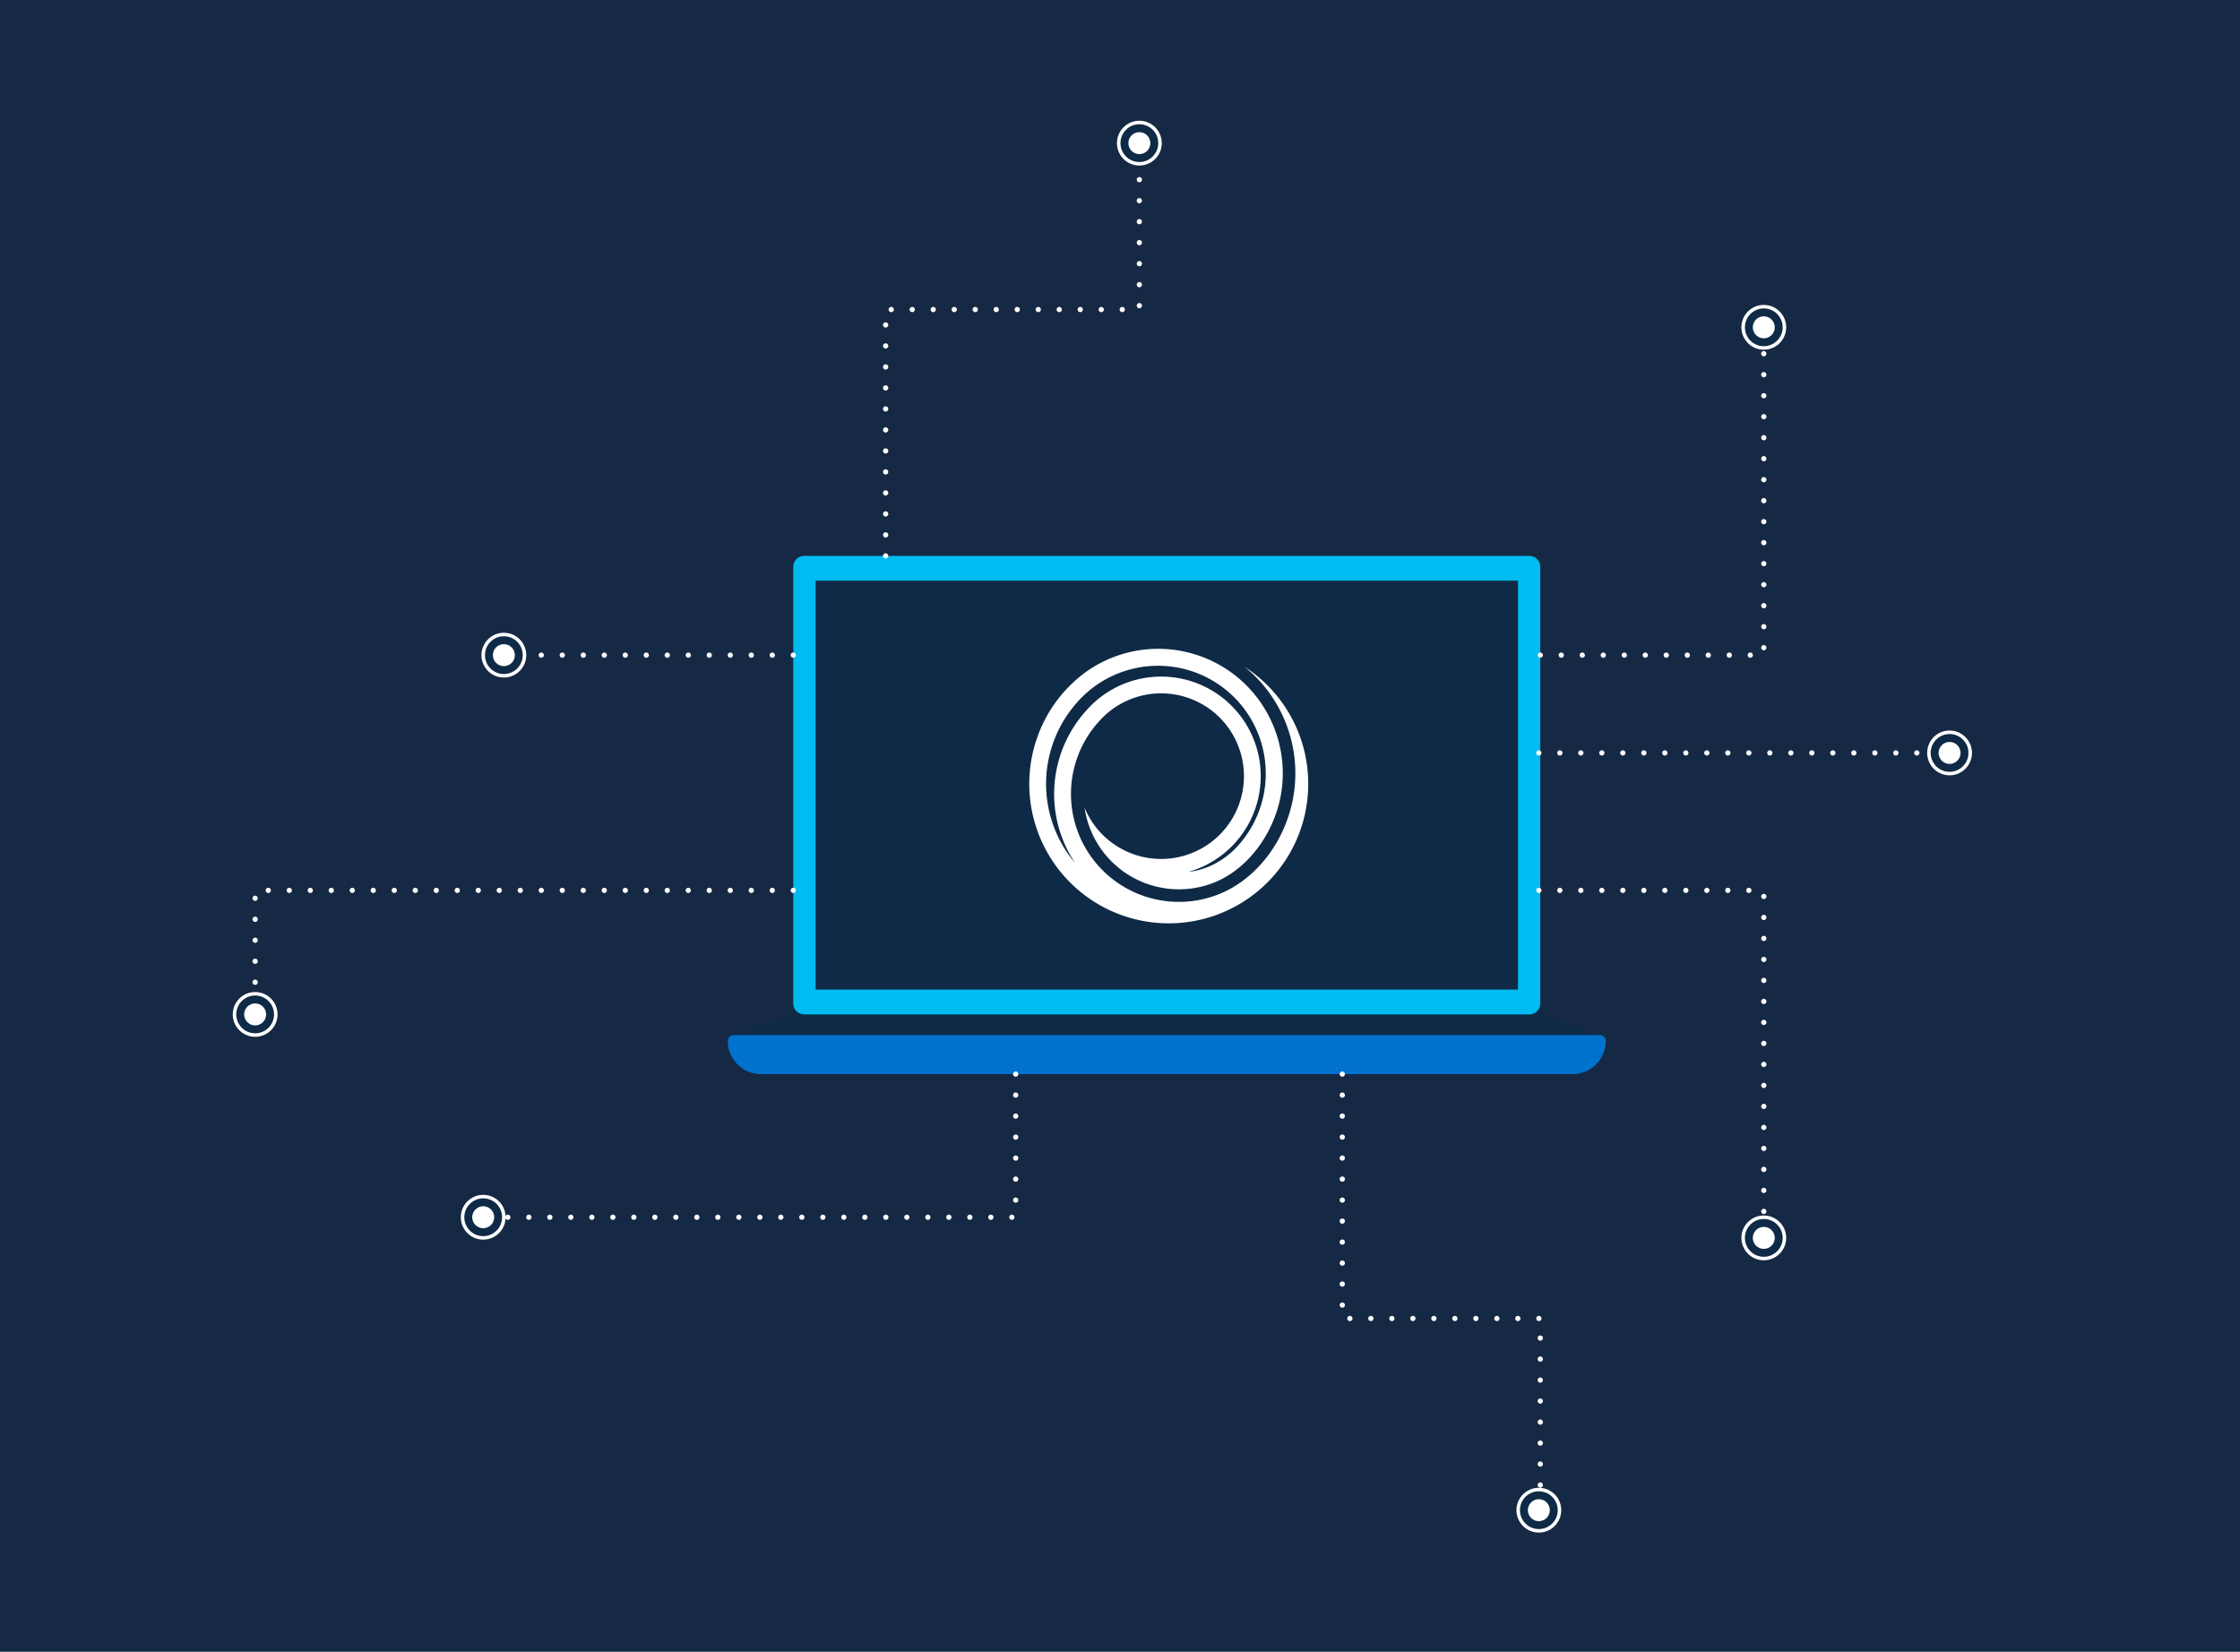 <?xml version="1.0" encoding="UTF-8"?> <svg xmlns="http://www.w3.org/2000/svg" width="640" height="472" viewBox="0 0 640 472"><g id="img-technology-integration" transform="translate(-799 -1799.5)"><rect id="Rectangle_12278" data-name="Rectangle 12278" width="640" height="472" transform="translate(799 1799.5)" fill="#162944"></rect><g id="Layer_4" transform="translate(865.5 1834)"><path id="Path_115171" data-name="Path 115171" d="M391.36,261.67H142.37l20.2-7.44H371.16Z" fill="#0f2a46"></path><path id="Path_115172" data-name="Path 115172" d="M373.58,127.31V252.4a3.165,3.165,0,0,1-3.33,2.97H163.46a3.153,3.153,0,0,1-3.31-2.97V127.31a3.151,3.151,0,0,1,3.31-2.96H370.25A3.164,3.164,0,0,1,373.58,127.31Z" fill="#00bcf0"></path><path id="Path_115173" data-name="Path 115173" d="M367.2,248.27H166.53V131.43H367.21V248.27Z" fill="#0f2a46"></path><path id="Path_115174" data-name="Path 115174" d="M382.81,272.43H150.92a9.481,9.481,0,0,1-9.48-9.48h0a1.677,1.677,0,0,1,1.68-1.68H390.61a1.677,1.677,0,0,1,1.68,1.68h0a9.481,9.481,0,0,1-9.48,9.48Z" fill="#0072ce"></path><path id="Path_115176" data-name="Path 115176" d="M373.17,219.93h64.27v93.4" fill="none" stroke="#fff" stroke-linecap="round" stroke-linejoin="round" stroke-width="1.5" stroke-dasharray="0 0 0 6"></path><line id="Line_1638" data-name="Line 1638" x2="117.35" transform="translate(373.17 180.65)" fill="none" stroke="#fff" stroke-linecap="round" stroke-linejoin="round" stroke-width="1.5" stroke-dasharray="0 0 0 6"></line><path id="Path_115177" data-name="Path 115177" d="M373.58,152.71h63.86V64.92" fill="none" stroke="#fff" stroke-linecap="round" stroke-linejoin="round" stroke-width="1.5" stroke-dasharray="0 0 0 6"></path><line id="Line_1639" data-name="Line 1639" x1="80.7" transform="translate(79.45 152.71)" fill="none" stroke="#fff" stroke-linecap="round" stroke-linejoin="round" stroke-width="1.5" stroke-dasharray="0 0 0 6"></line><path id="Path_115178" data-name="Path 115178" d="M223.7,272.43v40.9H77.46" fill="none" stroke="#fff" stroke-linecap="round" stroke-linejoin="round" stroke-width="1.5" stroke-dasharray="0 0 0 6"></path><path id="Path_115179" data-name="Path 115179" d="M186.54,124.35V53.95h72.49V9.06" fill="none" stroke="#fff" stroke-linecap="round" stroke-linejoin="round" stroke-width="1.5" stroke-dasharray="0 0 0 6"></path><path id="Path_115180" data-name="Path 115180" d="M317.01,272.43v69.83h56.57v48.89" fill="none" stroke="#fff" stroke-linecap="round" stroke-linejoin="round" stroke-width="1.5" stroke-dasharray="0 0 0 6"></path><path id="Path_115181" data-name="Path 115181" d="M160.15,219.93H6.4v38.02" fill="none" stroke="#fff" stroke-linecap="round" stroke-linejoin="round" stroke-width="1.5" stroke-dasharray="0 0 0 6"></path><circle id="Ellipse_1294" data-name="Ellipse 1294" cx="5.9" cy="5.9" r="5.9" transform="translate(431.54 53.13)" fill="#0f2a46" stroke="#fff" stroke-miterlimit="10" stroke-width="1"></circle><circle id="Ellipse_1295" data-name="Ellipse 1295" cx="3.14" cy="3.14" r="3.14" transform="translate(434.3 55.89)" fill="#fff"></circle><circle id="Ellipse_1296" data-name="Ellipse 1296" cx="5.9" cy="5.9" r="5.9" transform="translate(484.62 174.75)" fill="#0f2a46" stroke="#fff" stroke-miterlimit="10" stroke-width="1"></circle><circle id="Ellipse_1297" data-name="Ellipse 1297" cx="3.14" cy="3.14" r="3.14" transform="translate(487.38 177.51)" fill="#fff"></circle><circle id="Ellipse_1298" data-name="Ellipse 1298" cx="5.9" cy="5.9" r="5.9" transform="translate(431.54 313.33)" fill="#0f2a46" stroke="#fff" stroke-miterlimit="10" stroke-width="1"></circle><circle id="Ellipse_1299" data-name="Ellipse 1299" cx="3.14" cy="3.14" r="3.14" transform="translate(434.3 316.09)" fill="#fff"></circle><circle id="Ellipse_1300" data-name="Ellipse 1300" cx="5.9" cy="5.9" r="5.9" transform="translate(367.27 391.14)" fill="#0f2a46" stroke="#fff" stroke-miterlimit="10" stroke-width="1"></circle><circle id="Ellipse_1301" data-name="Ellipse 1301" cx="3.14" cy="3.14" r="3.14" transform="translate(370.03 393.9)" fill="#fff"></circle><circle id="Ellipse_1302" data-name="Ellipse 1302" cx="5.9" cy="5.9" r="5.9" transform="translate(65.66 307.43)" fill="#0f2a46" stroke="#fff" stroke-miterlimit="10" stroke-width="1"></circle><circle id="Ellipse_1303" data-name="Ellipse 1303" cx="3.14" cy="3.14" r="3.14" transform="translate(68.42 310.19)" fill="#fff"></circle><circle id="Ellipse_1304" data-name="Ellipse 1304" cx="5.9" cy="5.9" r="5.9" transform="translate(253.13 0.5)" fill="#0f2a46" stroke="#fff" stroke-miterlimit="10" stroke-width="1"></circle><circle id="Ellipse_1305" data-name="Ellipse 1305" cx="3.14" cy="3.14" r="3.14" transform="translate(255.89 3.26)" fill="#fff"></circle><circle id="Ellipse_1306" data-name="Ellipse 1306" cx="5.9" cy="5.9" r="5.9" transform="translate(71.56 146.81)" fill="#0f2a46" stroke="#fff" stroke-miterlimit="10" stroke-width="1"></circle><circle id="Ellipse_1307" data-name="Ellipse 1307" cx="3.14" cy="3.14" r="3.14" transform="translate(74.32 149.57)" fill="#fff"></circle><circle id="Ellipse_1308" data-name="Ellipse 1308" cx="5.9" cy="5.9" r="5.9" transform="translate(0.5 249.47)" fill="#0f2a46" stroke="#fff" stroke-miterlimit="10" stroke-width="1"></circle><circle id="Ellipse_1309" data-name="Ellipse 1309" cx="3.14" cy="3.14" r="3.14" transform="translate(3.26 252.23)" fill="#fff"></circle><path id="Path_115186" data-name="Path 115186" d="M327.641,84.429C326.174,98.4,317.2,110.746,305.3,115.146A30.839,30.839,0,0,1,271.807,65.44c.014-.015.024-.032.038-.047a23.663,23.663,0,1,1,.933,32.483,23.581,23.581,0,0,1-5.147-7.728,27.236,27.236,0,0,0,36.422,21.63c10.479-3.876,18.71-15.277,20.015-27.724a35.586,35.586,0,0,0-55.431-33.121,39.1,39.1,0,0,0-14.522,19.119,39.853,39.853,0,1,0,59.32-20.1,39.194,39.194,0,0,1,14.206,34.474m-61.975-24.56a30.786,30.786,0,1,1,45.9,41.044,23.715,23.715,0,0,1-9.17,6.374,22.378,22.378,0,0,1-5.168,1.238,28.44,28.44,0,0,0,12.4-47.492,28.447,28.447,0,0,0-41.5,1.346,35.55,35.55,0,0,0-3.231,43.554,35.01,35.01,0,0,1,.775-46.063" transform="translate(-24.254 106.146)" fill="#fff"></path></g></g></svg> 